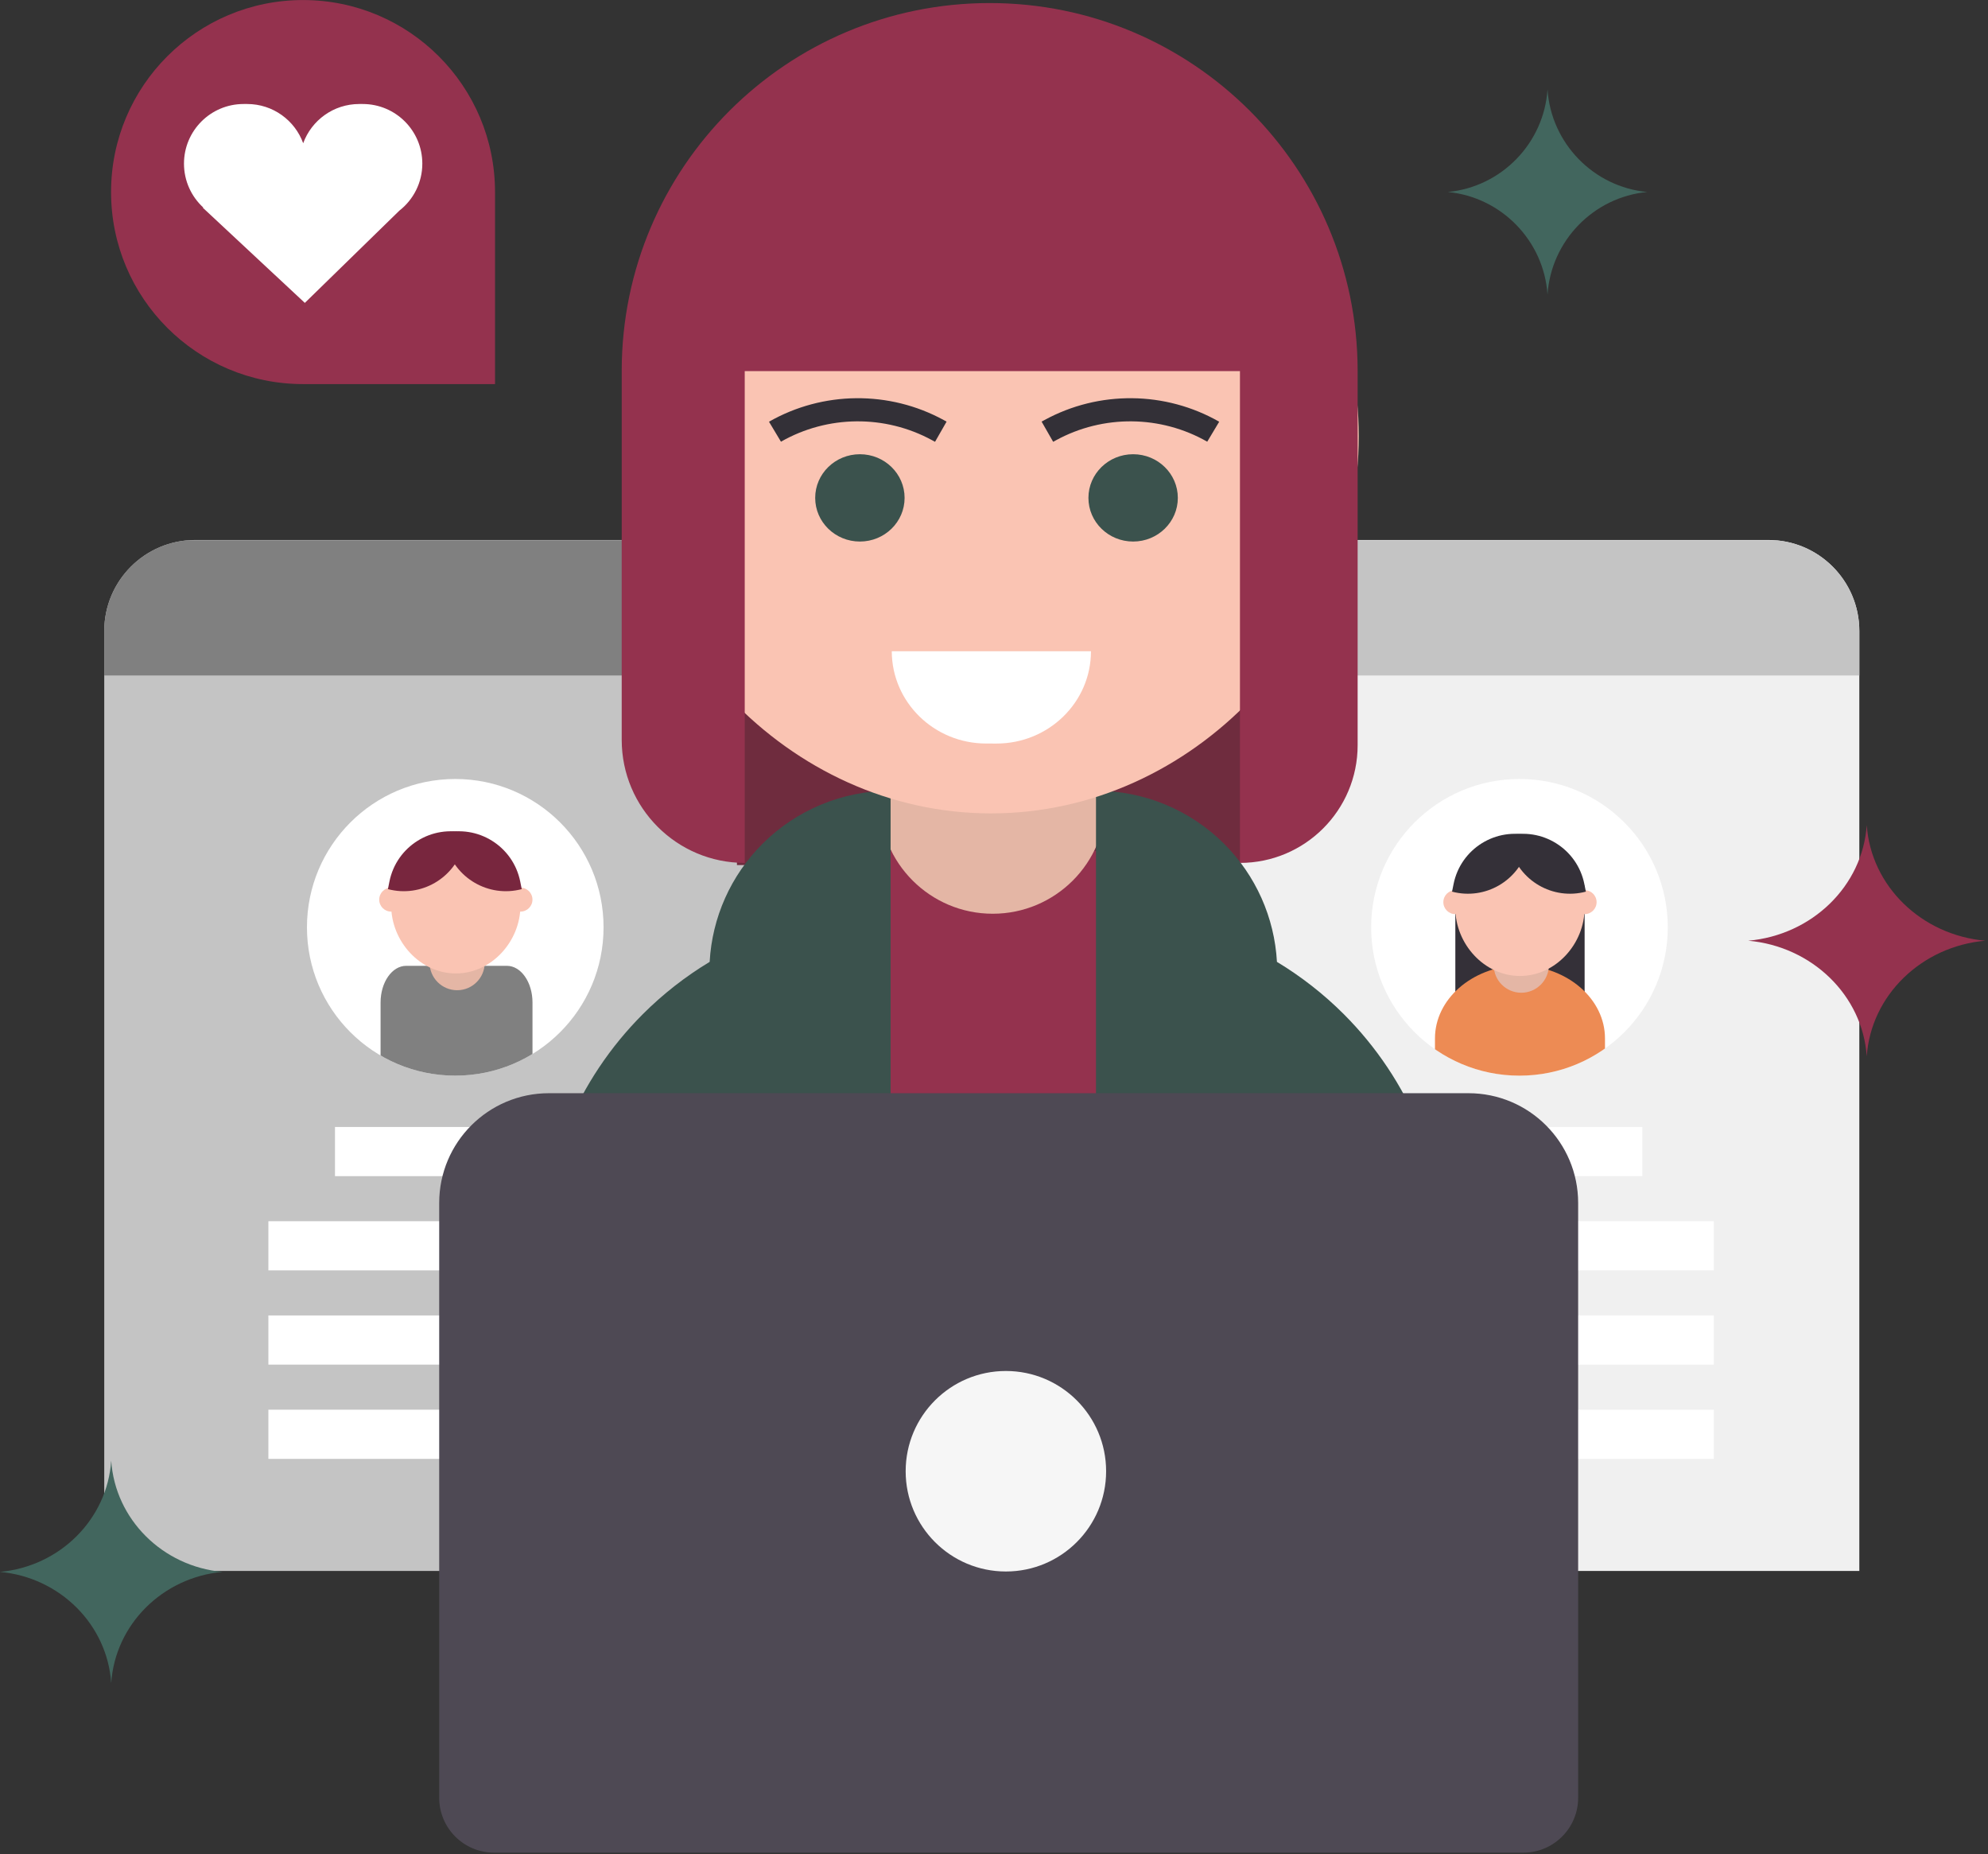<?xml version="1.0" encoding="UTF-8" standalone="no"?> <svg xmlns="http://www.w3.org/2000/svg" xmlns:xlink="http://www.w3.org/1999/xlink" xmlns:serif="http://www.serif.com/" width="100%" height="100%" viewBox="0 0 355 331" xml:space="preserve" style="fill-rule:evenodd;clip-rule:evenodd;stroke-linejoin:round;stroke-miterlimit:2;"><rect x="0" y="0" width="355" height="331" fill="#333333" stroke="none"/> <g transform="matrix(1,0,0,1,-1867.47,-1314.31)"> <g transform="matrix(1,0,0,1,17.858,47.807)"> <g transform="matrix(1.293,0,0,1.293,-207.36,813.107)"> <g transform="matrix(0.317,0,0,0.65,733.227,-363.144)"> <path d="M3515.49,1232.2C3515.49,1221.52 3497.75,1212.86 3475.88,1212.86C3418.21,1212.86 3311.77,1212.86 3254.11,1212.86C3232.23,1212.86 3214.49,1221.52 3214.49,1232.2C3214.49,1285.71 3214.49,1431.86 3214.49,1431.86L3515.49,1431.86L3515.49,1232.2Z" style="fill:rgb(240,240,240);"></path> <clipPath id="_clip1"> <path d="M3515.49,1232.2C3515.49,1221.52 3497.75,1212.86 3475.88,1212.86C3418.21,1212.86 3311.77,1212.86 3254.11,1212.86C3232.23,1212.86 3214.49,1221.52 3214.49,1232.2C3214.49,1285.71 3214.49,1431.86 3214.49,1431.86L3515.49,1431.86L3515.49,1232.2Z"></path> </clipPath> <g clip-path="url(#_clip1)"> <g transform="matrix(3.152,0,0,1.165,-2291.75,726.836)"> <rect x="1732.07" y="417.252" width="124.818" height="24.637" style="fill:rgb(196,196,196);"></rect> </g> </g> </g> <g transform="matrix(1.13367e-20,-0.234,-0.234,1.13367e-20,1800.7,458.214)"> <path d="M-87.53,-87.529C-135.871,-87.529 -175.059,-48.341 -175.059,0C-175.059,48.341 -135.871,87.53 -87.53,87.53C-39.189,87.53 0,48.341 0,0C0,-48.341 -39.189,-87.529 -87.53,-87.529" style="fill:white;fill-rule:nonzero;"></path> <clipPath id="_clip2"> <path d="M-87.53,-87.529C-135.871,-87.529 -175.059,-48.341 -175.059,0C-175.059,48.341 -135.871,87.53 -87.53,87.53C-39.189,87.53 0,48.341 0,0C0,-48.341 -39.189,-87.529 -87.53,-87.529" clip-rule="nonzero"></path> </clipPath> <g clip-path="url(#_clip2)"> <g transform="matrix(-8.91308e-33,-0.876,-0.876,8.91308e-33,793.246,1825.28)"> <g transform="matrix(1,0,0,1.494,1262.85,712.441)"> <rect x="777.596" y="177.341" width="87.106" height="66.938" style="fill:rgb(52,48,56);"></rect> </g> <g transform="matrix(1,0,0,0.838,1137.96,353.899)"> <path d="M944.425,808.045L944.425,807.958C944.965,807.958 945.503,807.965 946.038,807.98C946.573,807.965 947.112,807.958 947.651,807.958L947.651,808.045C978.673,809.721 1003.31,835.405 1003.31,866.844L1003.31,896.988L888.765,896.988L888.765,866.844C888.765,835.405 913.403,809.721 944.425,808.045Z" style="fill:rgb(237,139,84);fill-rule:nonzero;"></path> </g> <g transform="matrix(0,-0.701,-0.701,0,2084.88,1012.37)"> <path d="M-26.5,-26.5C-41.136,-26.5 -53,-14.636 -53,0C-53,14.636 -41.136,26.5 -26.5,26.5C-11.864,26.5 0,14.636 0,0C0,-14.636 -11.864,-26.5 -26.5,-26.5" style="fill:rgb(228,182,165);fill-rule:nonzero;"></path> </g> <g transform="matrix(2.49054e-15,-47.378,47.378,2.49054e-15,1990.84,1003.97)"> <path d="M0.242,1.047C-0.266,1.047 -0.723,1.458 -0.723,1.966C-0.723,2.474 -0.266,2.885 0.242,2.885C0.749,2.885 1.161,2.474 1.161,1.966C1.161,1.458 0.749,1.047 0.242,1.047Z" style="fill:rgb(250,196,179);fill-rule:nonzero;"></path> </g> <g transform="matrix(0,-1.085,-1.085,0,2127.55,980.433)"> <path d="M-7.437,-7.436C-11.544,-7.436 -14.873,-4.107 -14.873,0.001C-14.873,4.107 -11.544,7.437 -7.437,7.437C-3.33,7.437 0,4.107 0,0.001C0,-4.107 -3.33,-7.436 -7.437,-7.436" style="fill:rgb(250,196,179);fill-rule:nonzero;"></path> </g> <g transform="matrix(0,-1.085,-1.085,0,2040.44,980.433)"> <path d="M-7.437,-7.436C-11.544,-7.436 -14.873,-4.107 -14.873,0.001C-14.873,4.107 -11.544,7.437 -7.437,7.437C-3.33,7.437 0,4.107 0,0.001C0,-4.107 -3.33,-7.436 -7.437,-7.436" style="fill:rgb(250,196,179);fill-rule:nonzero;"></path> </g> <g transform="matrix(-0.444,-0.628,-0.628,0.444,2067.27,929.472)"> <path d="M-33.361,-14.741C-9.129,5.507 -7.005,42.003 -28.725,64.924L-33.361,69.817C-56.339,50.616 -59.401,16.424 -40.202,-6.554L-33.361,-14.741Z" style="fill:rgb(52,48,56);fill-rule:nonzero;"></path> </g> <g transform="matrix(0.444,-0.628,0.628,0.444,2099.36,929.472)"> <path d="M-33.361,-14.741C-9.129,5.507 -7.005,42.003 -28.725,64.924L-33.361,69.817C-56.339,50.616 -59.401,16.424 -40.202,-6.554L-33.361,-14.741Z" style="fill:rgb(52,48,56);fill-rule:nonzero;"></path> </g> </g> </g> </g> <g transform="matrix(1,0,0,1,1.32,19.712)"> <g transform="matrix(1.102,0,0,0.587,77.392,-794.656)"> <rect x="1539.18" y="2249.14" width="47.776" height="11.566" style="fill:white;"></rect> </g> <g transform="matrix(1.102,0,0,0.587,77.392,-807.669)"> <rect x="1539.18" y="2249.14" width="47.776" height="11.566" style="fill:white;"></rect> </g> <g transform="matrix(1.102,0,0,0.587,77.392,-820.681)"> <rect x="1539.18" y="2249.14" width="47.776" height="11.566" style="fill:white;"></rect> </g> <g transform="matrix(0.703,0,0,0.587,700.723,-833.693)"> <rect x="1539.18" y="2249.14" width="47.776" height="11.566" style="fill:white;"></rect> </g> </g> </g> <g transform="matrix(1.293,0,0,1.293,-589.188,813.107)"> <g transform="matrix(0.317,0,0,0.65,881.56,-363.144)"> <path d="M3515.49,1232.2C3515.49,1221.52 3497.75,1212.86 3475.88,1212.86C3418.21,1212.86 3311.77,1212.86 3254.11,1212.86C3232.23,1212.86 3214.49,1221.52 3214.49,1232.2C3214.49,1285.71 3214.49,1431.86 3214.49,1431.86L3515.49,1431.86L3515.49,1232.2Z" style="fill:rgb(196,196,196);"></path> <clipPath id="_clip3"> <path d="M3515.49,1232.2C3515.49,1221.52 3497.75,1212.86 3475.88,1212.86C3418.21,1212.86 3311.77,1212.86 3254.11,1212.86C3232.23,1212.86 3214.49,1221.52 3214.49,1232.2C3214.49,1285.71 3214.49,1431.86 3214.49,1431.86L3515.49,1431.86L3515.49,1232.2Z"></path> </clipPath> <g clip-path="url(#_clip3)"> <g transform="matrix(3.152,0,0,1.165,-2291.75,726.836)"> <rect x="1732.07" y="417.252" width="124.818" height="24.637" style="fill:rgb(128,128,128);"></rect> </g> </g> </g> <g transform="matrix(1,0,0,1,149.653,19.712)"> <g transform="matrix(1.102,0,0,0.587,77.392,-794.656)"> <rect x="1539.18" y="2249.14" width="47.776" height="11.566" style="fill:white;"></rect> </g> <g transform="matrix(1.102,0,0,0.587,77.392,-807.669)"> <rect x="1539.18" y="2249.14" width="47.776" height="11.566" style="fill:white;"></rect> </g> <g transform="matrix(1.102,0,0,0.587,77.392,-820.681)"> <rect x="1539.18" y="2249.14" width="47.776" height="11.566" style="fill:white;"></rect> </g> <g transform="matrix(0.703,0,0,0.587,700.723,-833.693)"> <rect x="1539.18" y="2249.14" width="47.776" height="11.566" style="fill:white;"></rect> </g> </g> <g transform="matrix(-4.62223e-33,-0.234,-0.234,3.08149e-33,1949.03,458.214)"> <path d="M-87.53,-87.529C-135.871,-87.529 -175.059,-48.341 -175.059,0C-175.059,48.341 -135.871,87.53 -87.53,87.53C-39.189,87.53 0,48.341 0,0C0,-48.341 -39.189,-87.529 -87.53,-87.529" style="fill:white;fill-rule:nonzero;"></path> <clipPath id="_clip4"> <path d="M-87.53,-87.529C-135.871,-87.529 -175.059,-48.341 -175.059,0C-175.059,48.341 -135.871,87.53 -87.53,87.53C-39.189,87.53 0,48.341 0,0C0,-48.341 -39.189,-87.529 -87.53,-87.529" clip-rule="nonzero"></path> </clipPath> <g clip-path="url(#_clip4)"> <g transform="matrix(-8.91308e-33,-0.876,-0.876,8.91308e-33,810.644,2131.11)"> <g transform="matrix(0.575,0,0,0.824,2382.46,1100.69)"> <path d="M0,-30C0,-46.568 13.432,-60 30,-60L148,-60C164.568,-60 178,-46.568 178,-30L178,30L0,30L0,-30Z" style="fill:rgb(128,128,128);fill-rule:nonzero;"></path> </g> <g transform="matrix(1,0,0,1,-0.87,11.642)"> <g transform="matrix(0,-0.701,-0.701,0,2434.92,1018.89)"> <path d="M-26.5,-26.5C-41.136,-26.5 -53,-14.636 -53,0C-53,14.636 -41.136,26.5 -26.5,26.5C-11.864,26.5 0,14.636 0,0C0,-14.636 -11.864,-26.5 -26.5,-26.5" style="fill:rgb(228,182,165);fill-rule:nonzero;"></path> </g> <g transform="matrix(2.49054e-15,-47.378,47.378,2.49054e-15,2340.88,1010.49)"> <path d="M0.242,1.047C-0.266,1.047 -0.723,1.458 -0.723,1.966C-0.723,2.474 -0.266,2.885 0.242,2.885C0.749,2.885 1.161,2.474 1.161,1.966C1.161,1.458 0.749,1.047 0.242,1.047Z" style="fill:rgb(250,196,179);fill-rule:nonzero;"></path> </g> <g transform="matrix(0,-1.085,-1.085,0,2477.59,986.951)"> <path d="M-7.437,-7.436C-11.544,-7.436 -14.873,-4.107 -14.873,0.001C-14.873,4.107 -11.544,7.437 -7.437,7.437C-3.33,7.437 0,4.107 0,0.001C0,-4.107 -3.33,-7.436 -7.437,-7.436" style="fill:rgb(250,196,179);fill-rule:nonzero;"></path> </g> <g transform="matrix(0,-1.085,-1.085,0,2390.48,986.951)"> <path d="M-7.437,-7.436C-11.544,-7.436 -14.873,-4.107 -14.873,0.001C-14.873,4.107 -11.544,7.437 -7.437,7.437C-3.33,7.437 0,4.107 0,0.001C0,-4.107 -3.33,-7.436 -7.437,-7.436" style="fill:rgb(250,196,179);fill-rule:nonzero;"></path> </g> <g transform="matrix(-0.444,-0.628,-0.628,0.444,2417.31,935.99)"> <path d="M-33.361,-14.741C-9.129,5.507 -7.005,42.003 -28.725,64.924L-33.361,69.817C-56.339,50.616 -59.401,16.424 -40.202,-6.554L-33.361,-14.741Z" style="fill:rgb(120,38,62);fill-rule:nonzero;"></path> </g> <g transform="matrix(0.444,-0.628,0.628,0.444,2449.4,935.99)"> <path d="M-33.361,-14.741C-9.129,5.507 -7.005,42.003 -28.725,64.924L-33.361,69.817C-56.339,50.616 -59.401,16.424 -40.202,-6.554L-33.361,-14.741Z" style="fill:rgb(120,38,62);fill-rule:nonzero;"></path> </g> </g> </g> </g> </g> </g> <g transform="matrix(1.514,0,0,1.514,-283.979,-102.507)"> <g transform="matrix(0.686,0,0,1.139,968.58,-103.368)"> <rect x="769.07" y="930.799" width="86.589" height="43.4" style="fill:rgb(111,44,62);"></rect> </g> <g transform="matrix(1.425,0,0,1.424,1396.01,873.592)"> <rect x="74" y="92" width="34" height="34" style="fill:rgb(148,50,78);"></rect> </g> <g transform="matrix(-3.64079e-33,-0.504,-0.504,-3.64079e-33,1526.33,985.272)"> <path d="M-26.5,-26.5C-41.136,-26.5 -53,-14.636 -53,0C-53,14.636 -41.136,26.5 -26.5,26.5C-11.864,26.5 0,14.636 0,0C0,-14.636 -11.864,-26.5 -26.5,-26.5" style="fill:rgb(228,182,165);fill-rule:nonzero;"></path> </g> <g transform="matrix(1.425,0,0,1.424,1396.01,873.592)"> <path d="M72.393,91.396C69.776,94.013 68.226,97.497 68.023,101.171C66.027,102.375 64.168,103.824 62.493,105.499C57.055,110.938 54,118.311 54,126L83,126L83,87C79.021,87.002 75.206,88.583 72.393,91.396Z" style="fill:rgb(59,82,77);"></path> </g> <g transform="matrix(1.425,0,0,1.424,1396.01,873.592)"> <path d="M110.607,91.396C113.224,94.013 114.774,97.497 114.977,101.171C116.973,102.375 118.832,103.824 120.507,105.499C125.945,110.938 129,118.311 129,126L100,126L100,87C103.979,87.002 107.794,88.583 110.607,91.396Z" style="fill:rgb(59,82,77);"></path> </g> <g transform="matrix(0.977,0,0,0.954,1330.36,34.16)"> <g transform="matrix(-2.53952e-15,-48.309,-48.309,2.53952e-15,295.355,977.642)"> <path d="M0.242,1.047C-0.266,1.047 -0.723,1.458 -0.723,1.966C-0.723,2.474 -0.266,2.885 0.242,2.885C0.749,2.885 1.161,2.474 1.161,1.966C1.161,1.458 0.749,1.047 0.242,1.047Z" style="fill:rgb(250,196,179);fill-rule:nonzero;"></path> </g> <g transform="matrix(8.158,9.041,-9.041,8.158,196.201,993.323)"> <path d="M0.845,-1.034C1.229,-0.688 1.26,-0.095 0.913,0.289L0.845,0.364C0.499,0.748 -0.093,0.778 -0.478,0.432L0.845,-1.034Z" style="fill:white;fill-rule:nonzero;"></path> </g> <g transform="matrix(0,-0.715,0.715,0,217.533,968.173)"> <path d="M-7.548,-7.547C-11.716,-7.547 -15.095,-4.168 -15.095,-0C-15.095,4.169 -11.716,7.548 -7.548,7.548C-3.38,7.548 0,4.169 0,-0C0,-4.168 -3.38,-7.547 -7.548,-7.547" style="fill:rgb(59,82,77);fill-rule:nonzero;"></path> </g> <g transform="matrix(0,-0.715,0.715,0,184.547,968.173)"> <path d="M-7.548,-7.547C-11.716,-7.547 -15.095,-4.168 -15.095,-0C-15.095,4.169 -11.716,7.548 -7.548,7.548C-3.38,7.548 0,4.169 0,-0C0,-4.168 -3.38,-7.547 -7.548,-7.547" style="fill:rgb(59,82,77);fill-rule:nonzero;"></path> </g> <g transform="matrix(-0.715,0,0,0.715,208.232,960.472)"> <path d="M0,8.349L0.494,8.624L2.444,5.132L1.95,4.857L0,8.349ZM-25.521,8.605C-17.66,4.005 -7.952,3.908 0,8.349L1.95,4.857C-7.239,-0.275 -18.457,-0.163 -27.541,5.152L-25.521,8.605Z" style="fill:rgb(51,48,55);fill-rule:nonzero;"></path> </g> <g transform="matrix(-0.715,0,0,0.715,193.266,960.472)"> <path d="M0,8.349L-0.494,8.624L-2.444,5.132L-1.95,4.857L0,8.349ZM25.521,8.605C17.66,4.005 7.952,3.908 0,8.349L-1.95,4.857C7.239,-0.275 18.457,-0.163 27.541,5.152L25.521,8.605Z" style="fill:rgb(51,48,55);fill-rule:nonzero;"></path> </g> </g> <path d="M1482.57,947.884C1482.62,923.967 1502.03,904.594 1525.97,904.594C1549.9,904.594 1569.31,923.967 1569.37,947.884L1569.37,947.884L1569.37,992.109C1569.37,999.773 1563.15,1005.99 1555.49,1005.99C1555.49,1005.99 1555.49,1005.99 1555.49,1005.99L1555.49,947.994L1497.08,947.994L1497.08,1005.99C1497.08,1005.99 1497.08,1005.99 1497.08,1005.99C1489.06,1005.99 1482.57,999.49 1482.57,991.477L1482.57,947.884L1482.57,947.884Z" style="fill:rgb(148,50,78);"></path> </g> <g transform="matrix(0.653,0,0,0.653,1938.01,1266.51)"> <path d="M0,105L-52.5,105C-81.495,105 -105,81.495 -105,52.5C-105,23.505 -81.495,0 -52.5,0C-23.505,0 0,23.505 0,52.5L0,105Z" style="fill:rgb(148,50,78);fill-rule:nonzero;"></path> </g> <g transform="matrix(-0.532,0,0,0.532,1893.11,1320.58)"> <path d="M0,-66.745C11.049,-66.745 20.007,-57.788 20.007,-46.739C20.007,-40.916 17.52,-35.675 13.55,-32.019L13.667,-31.923L-20.555,0L-52.273,-30.948C-56.971,-34.609 -59.993,-40.321 -59.993,-46.739C-59.993,-57.788 -51.036,-66.745 -39.987,-66.745L-38.811,-66.745C-30.167,-66.745 -22.803,-61.263 -20.006,-53.586C-17.21,-61.263 -9.846,-66.745 -1.203,-66.745L0,-66.745Z" style="fill:white;"></path> </g> <g transform="matrix(1.125,0,0,1.125,1983.72,1259.38)"> <path d="M126.43,53.08C125.858,44.544 119.117,37.611 110.6,36.8C119.121,35.997 125.867,29.06 126.43,20.52C126.989,29.058 133.731,35.997 142.25,36.8C133.735,37.611 126.997,44.545 126.43,53.08Z" style="fill:rgb(66,102,94);fill-rule:nonzero;"></path> </g> <g transform="matrix(0.63,0,0,0.612,1869.47,1527.28)"> <path d="M0,64.893C-1.115,47.78 -14.561,34.033 -31.541,32.447C-14.561,30.861 -1.115,17.113 0,0C1.115,17.113 14.56,30.861 31.541,32.447C14.56,34.033 1.115,47.78 0,64.893" style="fill:rgb(66,102,94);fill-rule:nonzero;"></path> </g> <g transform="matrix(1.659,0,0,1.573,2182.96,1413.81)"> <path d="M0,26.247C-0.451,19.325 -5.889,13.765 -12.757,13.123C-5.889,12.482 -0.451,6.921 0,0C0.451,6.921 5.889,12.482 12.757,13.123C5.889,13.765 0.451,19.326 0,26.247" style="fill:rgb(148,50,78);fill-rule:nonzero;"></path> </g> <g transform="matrix(0.825,0,0,0.825,1018.51,3.213)"> <g transform="matrix(0.475,0,0,0.475,955.212,1531.76)"> <path d="M310,547C310,519.386 332.386,497 360,497L779,497C806.614,497 829,519.386 829,547L829,818C829,831.807 817.807,843 804,843L335,843C321.193,843 310,831.807 310,818L310,547Z" style="fill:rgb(78,73,84);fill-rule:nonzero;"></path> </g> <g transform="matrix(1.079,0,0,1.079,-1251.68,128.423)"> <circle cx="2295.46" cy="1595.2" r="20.106" style="fill:rgb(246,246,246);"></circle> </g> </g> </g> </g> </svg> 